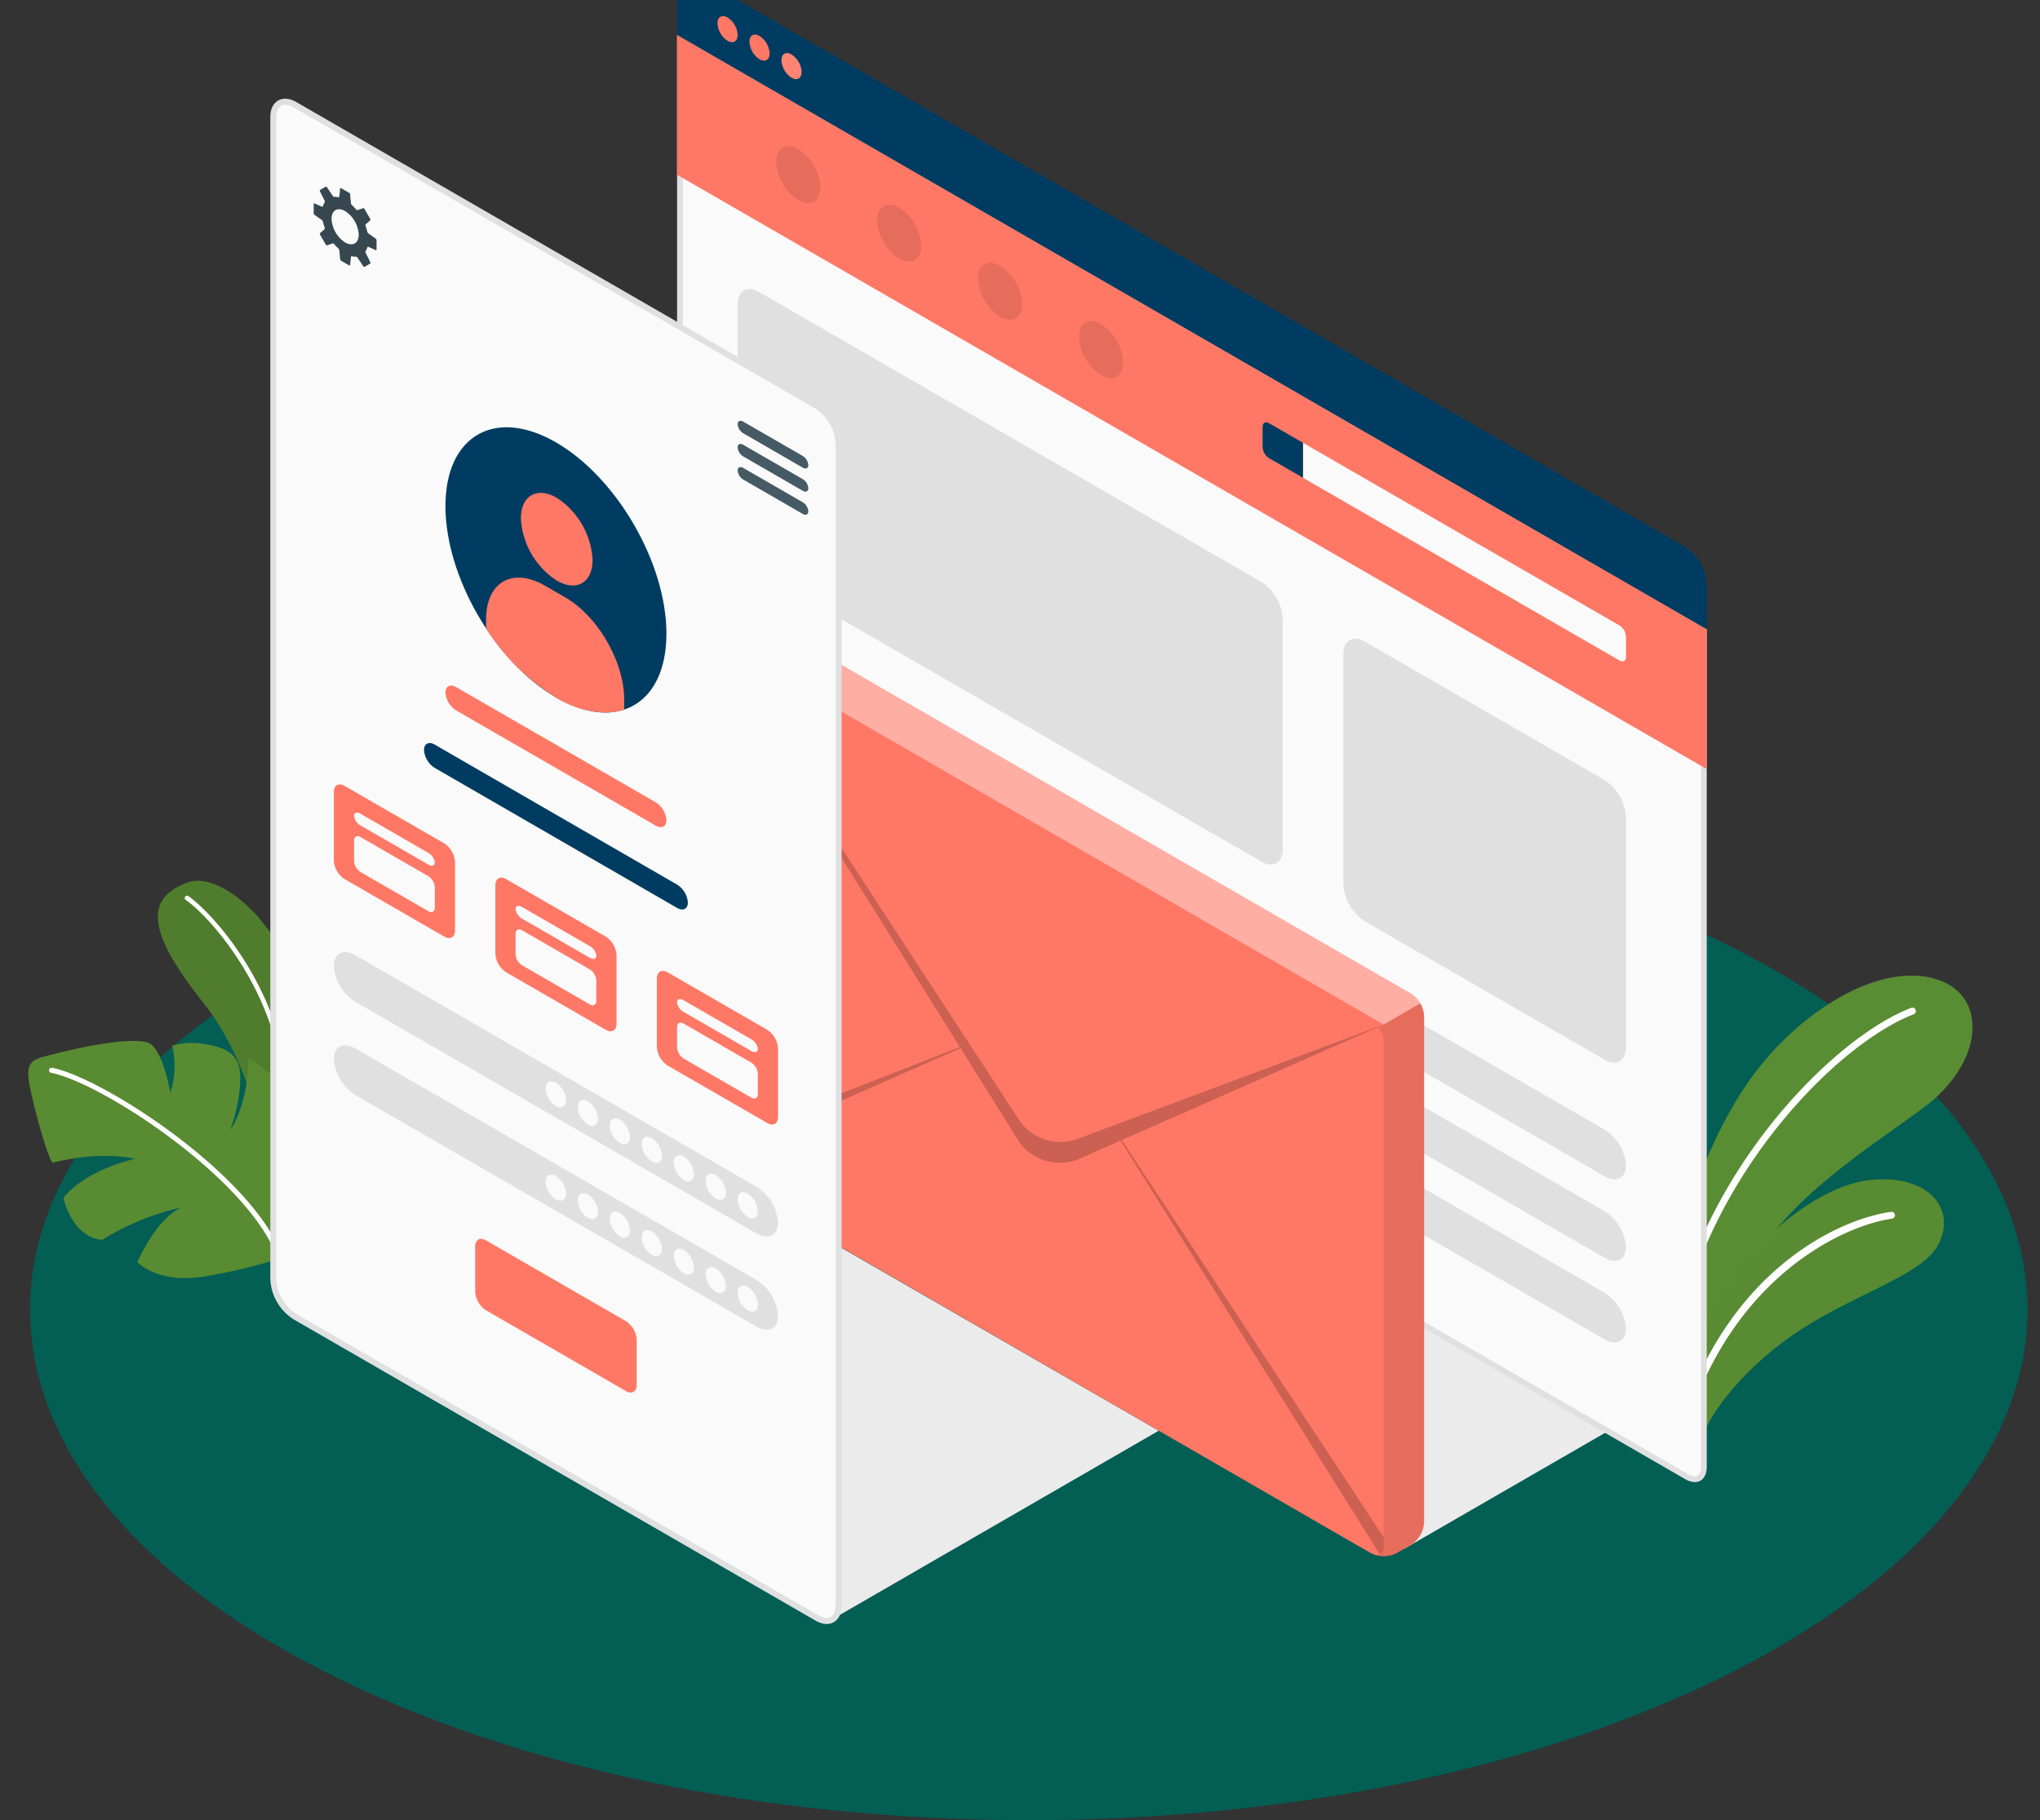 <svg xmlns="http://www.w3.org/2000/svg" xmlns:xlink="http://www.w3.org/1999/xlink" width="397.402" height="354.674" viewBox="0 0 397.402 354.674">
  <rect x="0" y="0" width="397.402" height="354.674" fill="#333333" stroke="none"/>
  <defs>
    <clipPath id="clip-path">
      <rect id="Rectangle_412" data-name="Rectangle 412" width="397.402" height="354.674" fill="none"/>
    </clipPath>
    <clipPath id="clip-path-2">
      <rect id="Rectangle_405" data-name="Rectangle 405" width="57.564" height="79.138" fill="none"/>
    </clipPath>
    <clipPath id="clip-path-3">
      <rect id="Rectangle_406" data-name="Rectangle 406" width="28.538" height="57.589" fill="none"/>
    </clipPath>
    <clipPath id="clip-path-4">
      <rect id="Rectangle_407" data-name="Rectangle 407" width="67.591" height="45.187" fill="none"/>
    </clipPath>
    <clipPath id="clip-path-5">
      <rect id="Rectangle_408" data-name="Rectangle 408" width="140.113" height="80.898" fill="none"/>
    </clipPath>
    <clipPath id="clip-path-6">
      <rect id="Rectangle_409" data-name="Rectangle 409" width="9.853" height="107.71" fill="none"/>
    </clipPath>
    <clipPath id="clip-path-7">
      <rect id="Rectangle_410" data-name="Rectangle 410" width="133.711" height="180.253" fill="none"/>
    </clipPath>
  </defs>
  <g id="participant-registration-banner-img" transform="translate(0 3)">
    <g id="Group_472" data-name="Group 472" transform="translate(0 -3)" clip-path="url(#clip-path)">
      <g id="Group_471" data-name="Group 471" transform="translate(5.502 -4.971)">
        <g id="Group_474" data-name="Group 474">
          <path id="Path_1581" data-name="Path 1581" d="M332.141,339.413c-75.982,38.847-199.173,38.848-275.154,0s-75.981-101.832,0-140.679,199.174-38.848,275.155,0,75.981,101.833,0,140.68" transform="translate(0.34 -8.904)" fill="#035e54"/>
          <g id="Group_476" data-name="Group 476" transform="translate(0 0)">
            <path id="Path_1583" data-name="Path 1583" d="M75.805,315.369l39.33-22.708L75.806,269.954Z" transform="translate(192.186 -8.576)" fill="#ebebeb"/>
            <path id="Path_1584" data-name="Path 1584" d="M165.778,328.489l63.39-36.622-63.406-36.551Z" transform="translate(-8.948 -8.111)" fill="#ebebeb"/>
            <path id="Path_1585" data-name="Path 1585" d="M2.026,260.1c-.11-9.2,6.314-28.334,15.716-40.394s24.307-20.973,35.012-17.454c9.97,3.277,9.051,16.318-2.893,25.095S19.938,247.186,14.82,262.173l-10.9,18.442Z" transform="translate(319.17 -6.401)" fill="#639c38"/>
            <g id="Group_454" data-name="Group 454" transform="translate(321.194 195.076)" opacity="0.1">
              <g id="Group_453" data-name="Group 453" transform="translate(0)">
                <g id="Group_452" data-name="Group 452" clip-path="url(#clip-path-2)">
                  <path id="Path_1586" data-name="Path 1586" d="M2.026,260.1c-.11-9.2,6.314-28.334,15.716-40.394s24.307-20.973,35.012-17.454c9.97,3.277,9.051,16.318-2.893,25.095S19.938,247.186,14.82,262.173l-10.9,18.442Z" transform="translate(-2.024 -201.477)"/>
                </g>
              </g>
            </g>
            <path id="Path_1587" data-name="Path 1587" d="M14.164,272.9a.674.674,0,0,0,.6-.548c5.782-31.476,30.879-57.307,46.016-63.129a.673.673,0,0,0,.386-.869.664.664,0,0,0-.869-.386c-15.426,5.932-40.986,32.187-46.857,64.141a.672.672,0,0,0,.539.782.656.656,0,0,0,.184.009" transform="translate(306.504 -6.605)" fill="#fff"/>
            <path id="Path_1588" data-name="Path 1588" d="M10.056,294.044c1.416-5.189,7.63-13.8,17.76-20.97,11.207-7.934,25.466-11.691,28.69-17.8,3.873-7.338-2.356-14.154-13.946-12.574S10.748,260.363,7.772,284.248Z" transform="translate(315.538 -7.703)" fill="#588b32"/>
            <path id="Path_1589" data-name="Path 1589" d="M18.369,288.853a.674.674,0,0,0,.574-.451c9.307-27.019,29.718-36.708,39.211-38.056a.672.672,0,0,0,.571-.759.663.663,0,0,0-.76-.571c-10.5,1.49-30.794,11.371-40.294,38.949a.673.673,0,0,0,.7.889" transform="translate(304.913 -7.91)" fill="#fff"/>
            <g id="Group_475" data-name="Group 475" transform="translate(0 176.59)">
              <path id="Path_1590" data-name="Path 1590" d="M430.081,233.1s-1.291-19.4-12.72-33.792-10.727-20.326-2.847-23.233,26.187,14.445,22.113,37.682-6.547,19.343-6.547,19.343" transform="translate(-383.429 -175.756)" fill="#588b32"/>
              <g id="Group_457" data-name="Group 457" transform="translate(25.244 0.001)" opacity="0.1">
                <g id="Group_456" data-name="Group 456">
                  <g id="Group_455" data-name="Group 455" clip-path="url(#clip-path-3)">
                    <path id="Path_1591" data-name="Path 1591" d="M430.081,233.1s-1.291-19.4-12.72-33.792-10.727-20.326-2.847-23.233,26.187,14.445,22.113,37.682-6.547,19.343-6.547,19.343" transform="translate(-408.673 -175.757)"/>
                  </g>
                </g>
              </g>
              <path id="Path_1592" data-name="Path 1592" d="M431.537,222.118a.45.45,0,0,0,.449-.422c1.335-21.358-13.748-38.882-19.395-42.848a.45.45,0,0,0-.517.737c5.535,3.888,20.324,21.08,19.013,42.055a.45.45,0,0,0,.421.477h.028" transform="translate(-381.394 -175.852)" fill="#fff"/>
              <path id="Path_1593" data-name="Path 1593" d="M458.128,250.14a102.389,102.389,0,0,1-15.739,3.789c-8.852,1.4-12.757-2.832-12.757-2.832s3.486-8.3,8.512-10.629a49.372,49.372,0,0,0-15.361,6.3s-5.4.082-7.556-8.166c0,0,3.2-4.964,13.946-7.646,0,0-6.537-1.645-15.957.757-.706.281-3.717-10.384-4.627-15.3s1.066-4.868,4.9-5.893,16.541-3.877,18.943-1.768,3.621,9.324,3.621,9.324a17.008,17.008,0,0,0,.36-9.143s3.452-1.35,8.808.209c4.382,1.275,4.6,4.256,4.4,7.627a32.973,32.973,0,0,1-1.9,8.554s3.416-4.377,3.52-13.869c0,0,8.967,4.454,10.5,13.354.828,4.811,2,18.944-3.615,25.337" transform="translate(-408.37 -176.78)" fill="#588b32"/>
              <path id="Path_1594" data-name="Path 1594" d="M458.121,248.581a.5.5,0,0,1-.448-.282c-7.142-14.838-33.7-32.08-43.208-33.931a.5.5,0,0,1,.191-.978c9.669,1.881,36.659,19.4,43.914,34.477a.5.5,0,0,1-.232.664.492.492,0,0,1-.216.049" transform="translate(-410.053 -176.952)" fill="#fff"/>
            </g>
            <path id="Path_1595" data-name="Path 1595" d="M253.781,293.621c1.1,0,1.754-.907,1.754-2.426V128.329L56.084,13.176v162.21a8.656,8.656,0,0,0,3.91,6.772l192.2,110.966a3.276,3.276,0,0,0,1.589.5" transform="translate(70.881 -0.419)" fill="#fafafa"/>
            <path id="Path_1596" data-name="Path 1596" d="M56.632,14.125V175.354a8.149,8.149,0,0,0,3.626,6.281L252.455,292.6a2.733,2.733,0,0,0,1.306.42c1.072,0,1.188-1.3,1.188-1.86V128.624ZM55.5,12.163,256.082,127.97V291.162c0,1.9-.945,2.993-2.321,2.993a3.8,3.8,0,0,1-1.872-.572L59.69,182.616a9.264,9.264,0,0,1-4.192-7.262Z" transform="translate(70.9 -0.387)" fill="#e0e0e0"/>
            <path id="Path_1597" data-name="Path 1597" d="M256.082,127.97v27.25L55.5,39.414l0-27.251Z" transform="translate(70.9 -0.387)" fill="#ff7866"/>
            <path id="Path_1598" data-name="Path 1598" d="M134.674,132.031v3.908c0,.8-.565,1.125-1.258.726l-61.67-35.6V94.248l61.67,35.6a2.79,2.79,0,0,1,1.258,2.179" transform="translate(176.576 -2.994)" fill="#fafafa"/>
            <path id="Path_1599" data-name="Path 1599" d="M138,90.3c-.694-.4-1.258-.076-1.258.726v3.908A2.782,2.782,0,0,0,138,97.114l6.608,3.816V94.117Z" transform="translate(103.718 -2.863)" fill="#003c61"/>
            <path id="Path_1600" data-name="Path 1600" d="M256.082,118.8a9.268,9.268,0,0,0-4.192-7.262L59.691.573C57.376-.764,55.5.32,55.5,2.994v8.783L256.082,127.583Z" transform="translate(70.899 0)" fill="#003c61"/>
            <path id="Path_1601" data-name="Path 1601" d="M239.573,16.085a4.347,4.347,0,0,1,1.966,3.406c0,1.255-.88,1.763-1.966,1.136a4.347,4.347,0,0,1-1.966-3.406c0-1.254.88-1.763,1.966-1.136" transform="translate(-90.881 -0.503)" fill="#ff8473"/>
            <path id="Path_1602" data-name="Path 1602" d="M246.008,12.365a4.347,4.347,0,0,1,1.966,3.406c0,1.255-.88,1.763-1.966,1.136a4.346,4.346,0,0,1-1.966-3.406c0-1.255.88-1.763,1.966-1.136" transform="translate(-103.547 -0.385)" fill="#ff7866"/>
            <path id="Path_1603" data-name="Path 1603" d="M252.442,8.645a4.347,4.347,0,0,1,1.966,3.406c0,1.255-.88,1.763-1.966,1.136a4.346,4.346,0,0,1-1.966-3.406c0-1.254.88-1.763,1.966-1.136" transform="translate(-116.21 -0.266)" fill="#ff7866"/>
            <g id="Group_460" data-name="Group 460" transform="translate(145.7 33.453)" opacity="0.1">
              <g id="Group_459" data-name="Group 459" transform="translate(0)">
                <g id="Group_458" data-name="Group 458" clip-path="url(#clip-path-4)">
                  <path id="Path_1604" data-name="Path 1604" d="M197.528,58.614a9.5,9.5,0,0,1,4.3,7.447c0,2.741-1.925,3.853-4.3,2.483a9.5,9.5,0,0,1-4.3-7.447c0-2.742,1.925-3.854,4.3-2.483" transform="translate(-153.899 -35.297)"/>
                  <path id="Path_1605" data-name="Path 1605" d="M177.218,70.34a9.5,9.5,0,0,1,4.3,7.447c0,2.741-1.925,3.853-4.3,2.483a9.5,9.5,0,0,1-4.3-7.447c0-2.742,1.925-3.854,4.3-2.483" transform="translate(-113.924 -35.669)"/>
                  <path id="Path_1606" data-name="Path 1606" d="M217.838,46.887a9.507,9.507,0,0,1,4.3,7.448c0,2.74-1.925,3.853-4.3,2.482a9.5,9.5,0,0,1-4.3-7.446c0-2.742,1.925-3.854,4.3-2.484" transform="translate(-193.874 -34.924)"/>
                  <path id="Path_1607" data-name="Path 1607" d="M238.148,35.139a9.5,9.5,0,0,1,4.3,7.447c0,2.741-1.924,3.853-4.3,2.483a9.5,9.5,0,0,1-4.3-7.447c0-2.742,1.924-3.854,4.3-2.483" transform="translate(-233.85 -34.551)"/>
                </g>
              </g>
            </g>
            <path id="Path_1608" data-name="Path 1608" d="M122.615,161.2,75.938,134.253c-2.316-1.337-4.192-.253-4.192,2.421v44.815a9.264,9.264,0,0,0,4.192,7.262l46.676,26.95c2.315,1.337,4.192.253,4.192-2.421V168.464a9.269,9.269,0,0,0-4.192-7.262" transform="translate(184.443 -4.247)" fill="#e0e0e0"/>
            <path id="Path_1609" data-name="Path 1609" d="M242.8,120.364,145,63.894c-2.315-1.337-4.192-.253-4.192,2.421v44.815A9.267,9.267,0,0,0,145,118.392l97.8,56.469c2.315,1.337,4.192.253,4.192-2.421V127.625a9.267,9.267,0,0,0-4.192-7.262" transform="translate(-2.606 -2.012)" fill="#e0e0e0"/>
            <path id="Path_1610" data-name="Path 1610" d="M150.148,231.035,75.94,188.192c-2.315-1.337-4.192-.388-4.193,2.12a8.989,8.989,0,0,0,4.192,6.962l74.208,42.844c2.315,1.337,4.192.387,4.192-2.121a8.992,8.992,0,0,0-4.192-6.962" transform="translate(156.91 -5.959)" fill="#e0e0e0"/>
            <path id="Path_1611" data-name="Path 1611" d="M150.148,247.449,75.94,204.606c-2.315-1.337-4.192-.387-4.193,2.12a8.989,8.989,0,0,0,4.192,6.962l74.208,42.844c2.315,1.337,4.192.387,4.192-2.121a8.992,8.992,0,0,0-4.192-6.962" transform="translate(156.91 -6.481)" fill="#e0e0e0"/>
            <path id="Path_1612" data-name="Path 1612" d="M150.148,263.864,75.94,221.021c-2.315-1.337-4.192-.388-4.193,2.12a8.989,8.989,0,0,0,4.192,6.962l74.208,42.844c2.315,1.336,4.192.387,4.192-2.121a8.992,8.992,0,0,0-4.192-6.962" transform="translate(156.91 -7.002)" fill="#e0e0e0"/>
            <path id="Path_1613" data-name="Path 1613" d="M253.953,207.031a5.559,5.559,0,0,0-2.516-4.357l-128.689-74.3a5.562,5.562,0,0,0-5.031,0l-2.835,1.637a5.557,5.557,0,0,0-2.515,4.356v98.643a5.581,5.581,0,0,0,2.515,4.357l128.689,74.3a5.58,5.58,0,0,0,5.031,0l2.834-1.637a5.58,5.58,0,0,0,2.516-4.357Z" transform="translate(17.968 -4.059)" fill="#ff7866"/>
            <g id="Group_463" data-name="Group 463" transform="translate(131.073 123.713)" opacity="0.4">
              <g id="Group_462" data-name="Group 462">
                <g id="Group_461" data-name="Group 461" clip-path="url(#clip-path-5)">
                  <path id="Path_1614" data-name="Path 1614" d="M253.238,204.553l-7.14,4.118L113.125,131.89a5.2,5.2,0,0,1,1.773-1.88l2.845-1.63a5.5,5.5,0,0,1,5.021,0l128.689,74.294a5.127,5.127,0,0,1,1.785,1.88" transform="translate(-113.125 -127.772)" fill="#fff"/>
                </g>
              </g>
            </g>
            <g id="Group_466" data-name="Group 466" transform="translate(262.071 200.494)" opacity="0.1">
              <g id="Group_465" data-name="Group 465" transform="translate(0)">
                <g id="Group_464" data-name="Group 464" clip-path="url(#clip-path-6)">
                  <path id="Path_1615" data-name="Path 1615" d="M122.217,209.547v98.641a5.547,5.547,0,0,1-2.523,4.356l-2.832,1.642a4.043,4.043,0,0,1-.69.309,5.431,5.431,0,0,1-1.035.238,6.161,6.161,0,0,1-1.987-.072c-.167-.035-.334-.083-.488-.131a2.274,2.274,0,0,1-.3-.119,1.492,1.492,0,0,0,1.2-.023,1.742,1.742,0,0,0,.774-1.655V214.093a2.2,2.2,0,0,0-1.309-2.142l1.309-.762,7.14-4.117a5.164,5.164,0,0,1,.738,2.475" transform="translate(-112.364 -207.072)"/>
                </g>
              </g>
            </g>
            <g id="Group_469" data-name="Group 469" transform="translate(130.335 127.557)" opacity="0.2">
              <g id="Group_468" data-name="Group 468">
                <g id="Group_467" data-name="Group 467" clip-path="url(#clip-path-7)">
                  <path id="Path_1616" data-name="Path 1616" d="M254.21,208.8l-59.6,22.266a9.682,9.682,0,0,1-11.495-3.785l-9.571-14.662-52.786-80.873,50.879,81.424L120.5,233.18a5.251,5.251,0,0,0,.785,2.511l50.5-22.3,11.121,17.8a9.685,9.685,0,0,0,12.127,3.725l7.918-3.5L253.437,312a1.742,1.742,0,0,0,.774-1.655V308.7L203.2,231.313Z" transform="translate(-120.499 -131.742)"/>
                </g>
              </g>
            </g>
            <path id="Path_1617" data-name="Path 1617" d="M340.291,92.179V318.652c0,2.674-1.877,3.758-4.192,2.421l-101.74-58.739a9.264,9.264,0,0,1-4.192-7.262V28.6c0-2.674,1.876-3.759,4.192-2.421L336.1,84.917a9.272,9.272,0,0,1,4.192,7.262" transform="translate(-182.427 -0.814)" fill="#fafafa"/>
            <path id="Path_1618" data-name="Path 1618" d="M340.291,92.179V318.652c0,2.674-1.877,3.758-4.192,2.421l-101.74-58.739a9.264,9.264,0,0,1-4.192-7.262V28.6c0-2.674,1.876-3.759,4.192-2.421L336.1,84.917A9.272,9.272,0,0,1,340.291,92.179Z" transform="translate(-182.427 -0.814)" fill="none" stroke="#e0e0e0" stroke-miterlimit="10" stroke-width="1.17"/>
            <path id="Path_1619" data-name="Path 1619" d="M250.024,98.439a2.3,2.3,0,0,0-1.09-1.765l-11.59-6.689c-.6-.348-1.089-.121-1.089.506a2.3,2.3,0,0,0,1.09,1.764l11.589,6.69c.6.348,1.09.121,1.09-.506" transform="translate(-98.057 -2.854)" fill="#455a64"/>
            <path id="Path_1620" data-name="Path 1620" d="M250.024,103.1a2.3,2.3,0,0,0-1.09-1.765l-11.59-6.689c-.6-.348-1.089-.121-1.089.506a2.3,2.3,0,0,0,1.09,1.764l11.589,6.69c.6.348,1.09.121,1.09-.506" transform="translate(-98.057 -3.002)" fill="#455a64"/>
            <path id="Path_1621" data-name="Path 1621" d="M250.024,107.755a2.3,2.3,0,0,0-1.09-1.765L237.344,99.3c-.6-.348-1.089-.121-1.089.506a2.3,2.3,0,0,0,1.09,1.764l11.589,6.69c.6.348,1.09.121,1.09-.506" transform="translate(-98.057 -3.15)" fill="#455a64"/>
            <path id="Path_1622" data-name="Path 1622" d="M323.127,47.889V46.08a.118.118,0,0,1,.179-.115l1.393.629a.166.166,0,0,0,.232-.108,3.151,3.151,0,0,1,.311-.69.382.382,0,0,0,.021-.338l-.93-1.874a.212.212,0,0,1,.083-.273l1.008-.582a.211.211,0,0,1,.278.065l1.158,1.741a.383.383,0,0,0,.3.151,3.081,3.081,0,0,1,.753.076.165.165,0,0,0,.209-.147l.153-1.522a.117.117,0,0,1,.189-.1l1.567.9a.424.424,0,0,1,.187.292l.157,1.743a.581.581,0,0,0,.163.325,9.5,9.5,0,0,1,.87.921.3.3,0,0,0,.307.087l1.006-.35a.245.245,0,0,1,.282.1l1.152,1.995a.247.247,0,0,1-.05.3l-.807.694a.3.3,0,0,0-.077.311,9.53,9.53,0,0,1,.362,1.214.582.582,0,0,0,.2.3l1.431,1.007a.425.425,0,0,1,.16.309v1.808a.117.117,0,0,1-.178.115l-1.394-.628a.166.166,0,0,0-.232.107,3.143,3.143,0,0,1-.311.691.388.388,0,0,0-.021.338l.93,1.874a.212.212,0,0,1-.082.273l-1.009.582a.21.21,0,0,1-.277-.065l-1.158-1.742a.388.388,0,0,0-.3-.15,3.13,3.13,0,0,1-.753-.076.165.165,0,0,0-.209.147l-.153,1.522a.117.117,0,0,1-.189.1l-1.567-.9a.423.423,0,0,1-.187-.292l-.157-1.742a.583.583,0,0,0-.163-.326,9.359,9.359,0,0,1-.869-.92.3.3,0,0,0-.308-.088l-1.006.351a.245.245,0,0,1-.282-.1l-1.151-1.995a.245.245,0,0,1,.05-.3l.806-.7a.3.3,0,0,0,.078-.31,9.385,9.385,0,0,1-.363-1.214.572.572,0,0,0-.2-.3l-1.43-1.008a.419.419,0,0,1-.161-.308m6.125,5.687c1.461.843,2.646.16,2.646-1.528a5.848,5.848,0,0,0-2.646-4.583c-1.461-.843-2.646-.16-2.646,1.528a5.851,5.851,0,0,0,2.646,4.583" transform="translate(-267.521 -1.357)" fill="#37474f"/>
            <path id="Path_1623" data-name="Path 1623" d="M286.329,94.063C274.441,87.2,264.8,92.763,264.8,106.49s9.637,30.418,21.525,37.282,21.525,1.3,21.525-12.427-9.637-30.419-21.525-37.282" transform="translate(-183.528 -2.895)" fill="#003c61"/>
            <path id="Path_1624" data-name="Path 1624" d="M286.65,105.285c-3.856-2.227-6.983-.421-6.983,4.032a15.437,15.437,0,0,0,6.983,12.1c3.857,2.226,6.983.421,6.983-4.032a15.435,15.435,0,0,0-6.983-12.1" transform="translate(-183.698 -3.315)" fill="#ff7866"/>
            <path id="Path_1625" data-name="Path 1625" d="M273.3,129.572c0-7.316,5.137-10.283,11.473-6.624l3.961,2.287c6.335,3.658,11.473,12.554,11.473,19.871v2a11.8,11.8,0,0,1-3.7.57,19.425,19.425,0,0,1-9.6-2.94,42.415,42.415,0,0,1-13.61-13.464Z" transform="translate(-184.115 -3.856)" fill="#ff7866"/>
            <path id="Path_1626" data-name="Path 1626" d="M305.757,165.846,266.9,143.412c-1.158-.668-2.1-.194-2.1,1.06a4.5,4.5,0,0,0,2.1,3.482l38.856,22.433c1.158.669,2.1.194,2.1-1.06a4.494,4.494,0,0,0-2.1-3.481" transform="translate(-183.529 -4.546)" fill="#ff7866"/>
            <path id="Path_1627" data-name="Path 1627" d="M309.791,182.26l-47.2-27.278c-1.158-.668-2.1-.194-2.1,1.06a4.494,4.494,0,0,0,2.1,3.481l47.2,27.278c1.158.669,2.1.194,2.1-1.06a4.494,4.494,0,0,0-2.1-3.481" transform="translate(-183.392 -4.914)" fill="#003c61"/>
            <path id="Path_1628" data-name="Path 1628" d="M325.881,177.446l-13.215-7.631c-.7-.4-1.258-.218-1.258.41a2.516,2.516,0,0,0,1.258,1.861l13.215,7.631c.694.4,1.258.218,1.258-.409a2.519,2.519,0,0,0-1.258-1.862" transform="translate(-247.937 -5.388)" fill="#37474f"/>
            <path id="Path_1629" data-name="Path 1629" d="M263.855,212.011l-19.405-11.2c-1.158-.669-2.1-.127-2.1,1.21v13.324a4.632,4.632,0,0,0,2.1,3.631l19.405,11.2c1.158.668,2.1.126,2.1-1.21V215.642a4.632,4.632,0,0,0-2.1-3.631" transform="translate(-119.887 -6.37)" fill="#ff7866"/>
            <path id="Path_1630" data-name="Path 1630" d="M260.889,214.054l-13.215-7.631c-.7-.4-1.258-.218-1.258.41a2.52,2.52,0,0,0,1.258,1.862l13.215,7.63c.694.4,1.258.218,1.258-.409a2.519,2.519,0,0,0-1.258-1.862" transform="translate(-120.017 -6.551)" fill="#fafafa"/>
            <path id="Path_1631" data-name="Path 1631" d="M262.148,220.924v3.907c0,.8-.564,1.127-1.258.726l-13.215-7.631a2.78,2.78,0,0,1-1.258-2.179v-3.907c0-.8.564-1.128,1.258-.726l13.216,7.631a2.782,2.782,0,0,1,1.258,2.178" transform="translate(-120.018 -6.701)" fill="#fafafa"/>
            <path id="Path_1632" data-name="Path 1632" d="M296.351,193.249l-19.405-11.2c-1.158-.669-2.1-.127-2.1,1.21V196.58a4.632,4.632,0,0,0,2.1,3.631l19.405,11.2c1.158.668,2.1.126,2.1-1.21V196.88a4.632,4.632,0,0,0-2.1-3.631" transform="translate(-183.847 -5.774)" fill="#ff7866"/>
            <path id="Path_1633" data-name="Path 1633" d="M293.384,195.293l-13.214-7.631c-.7-.4-1.259-.218-1.259.41a2.518,2.518,0,0,0,1.259,1.861l13.214,7.631c.7.4,1.259.218,1.259-.409a2.518,2.518,0,0,0-1.259-1.862" transform="translate(-183.976 -5.955)" fill="#fafafa"/>
            <path id="Path_1634" data-name="Path 1634" d="M294.643,202.164v3.907c0,.8-.564,1.127-1.258.726l-13.215-7.631a2.777,2.777,0,0,1-1.258-2.179v-3.907c0-.8.563-1.128,1.258-.726l13.216,7.631a2.782,2.782,0,0,1,1.258,2.179" transform="translate(-183.976 -6.105)" fill="#fafafa"/>
            <path id="Path_1635" data-name="Path 1635" d="M328.846,174.487l-19.405-11.2c-1.158-.669-2.1-.127-2.1,1.21v13.324a4.632,4.632,0,0,0,2.1,3.631l19.405,11.2c1.158.668,2.1.126,2.1-1.21V178.118a4.632,4.632,0,0,0-2.1-3.631" transform="translate(-247.807 -5.178)" fill="#ff7866"/>
            <path id="Path_1636" data-name="Path 1636" d="M325.881,176.531,312.666,168.9c-.7-.4-1.258-.218-1.258.41a2.516,2.516,0,0,0,1.258,1.861l13.215,7.631c.694.4,1.258.218,1.258-.409a2.519,2.519,0,0,0-1.258-1.862" transform="translate(-247.937 -5.359)" fill="#fafafa"/>
            <path id="Path_1637" data-name="Path 1637" d="M327.14,183.4v3.907c0,.8-.564,1.127-1.258.726L312.667,180.4a2.777,2.777,0,0,1-1.258-2.179v-3.907c0-.8.564-1.128,1.258-.726l13.216,7.631a2.782,2.782,0,0,1,1.258,2.179" transform="translate(-247.938 -5.509)" fill="#fafafa"/>
            <path id="Path_1638" data-name="Path 1638" d="M324.687,242.471l-78.14-45.115c-2.316-1.337-4.193-.387-4.193,2.121a8.99,8.99,0,0,0,4.193,6.962l78.14,45.115c2.315,1.336,4.192.387,4.192-2.121a8.992,8.992,0,0,0-4.192-6.962" transform="translate(-182.816 -6.25)" fill="#e0e0e0"/>
            <path id="Path_1639" data-name="Path 1639" d="M324.687,261.232l-78.14-45.115c-2.316-1.336-4.193-.387-4.193,2.121a8.99,8.99,0,0,0,4.193,6.962l78.14,45.115c2.315,1.337,4.192.387,4.192-2.121a8.992,8.992,0,0,0-4.192-6.962" transform="translate(-182.816 -6.846)" fill="#e0e0e0"/>
            <path id="Path_1640" data-name="Path 1640" d="M300.155,270.492l-27.27-15.745c-1.159-.668-2.1-.126-2.1,1.21v8.784a4.633,4.633,0,0,0,2.1,3.631l27.27,15.744c1.157.669,2.1.127,2.1-1.21v-8.783a4.632,4.632,0,0,0-2.1-3.631" transform="translate(-183.72 -8.084)" fill="#ff7866"/>
            <path id="Path_1641" data-name="Path 1641" d="M248.381,245.34a4.347,4.347,0,0,1,1.966,3.406c0,1.255-.88,1.763-1.966,1.136a4.346,4.346,0,0,1-1.967-3.406c0-1.255.88-1.763,1.967-1.136" transform="translate(-108.218 -7.785)" fill="#fafafa"/>
            <path id="Path_1642" data-name="Path 1642" d="M254.815,241.62a4.347,4.347,0,0,1,1.967,3.406c0,1.255-.88,1.763-1.967,1.136a4.346,4.346,0,0,1-1.967-3.406c0-1.254.88-1.763,1.967-1.136" transform="translate(-120.881 -7.667)" fill="#fafafa"/>
            <path id="Path_1643" data-name="Path 1643" d="M261.25,237.9a4.347,4.347,0,0,1,1.966,3.406c0,1.255-.88,1.763-1.966,1.136a4.345,4.345,0,0,1-1.966-3.406c0-1.254.88-1.763,1.966-1.136" transform="translate(-133.547 -7.549)" fill="#fafafa"/>
            <path id="Path_1644" data-name="Path 1644" d="M267.684,234.179a4.347,4.347,0,0,1,1.966,3.406c0,1.255-.88,1.763-1.966,1.136a4.347,4.347,0,0,1-1.966-3.406c0-1.255.88-1.763,1.966-1.136" transform="translate(-146.211 -7.431)" fill="#fafafa"/>
            <path id="Path_1645" data-name="Path 1645" d="M274.118,230.459a4.347,4.347,0,0,1,1.967,3.406c0,1.255-.88,1.763-1.967,1.136a4.346,4.346,0,0,1-1.966-3.406c0-1.254.88-1.763,1.966-1.136" transform="translate(-158.874 -7.313)" fill="#fafafa"/>
            <path id="Path_1646" data-name="Path 1646" d="M280.552,226.739a4.347,4.347,0,0,1,1.966,3.406c0,1.255-.88,1.763-1.966,1.136a4.345,4.345,0,0,1-1.967-3.406c0-1.254.88-1.763,1.967-1.136" transform="translate(-171.537 -7.194)" fill="#fafafa"/>
            <path id="Path_1647" data-name="Path 1647" d="M286.987,223.019a4.347,4.347,0,0,1,1.966,3.406c0,1.255-.88,1.763-1.966,1.136a4.347,4.347,0,0,1-1.967-3.406c0-1.255.88-1.763,1.967-1.136" transform="translate(-184.203 -7.076)" fill="#fafafa"/>
            <path id="Path_1648" data-name="Path 1648" d="M248.381,264.122a4.347,4.347,0,0,1,1.966,3.406c0,1.255-.88,1.763-1.966,1.136a4.346,4.346,0,0,1-1.967-3.406c0-1.254.88-1.763,1.967-1.136" transform="translate(-108.218 -8.382)" fill="#fafafa"/>
            <path id="Path_1649" data-name="Path 1649" d="M254.815,260.4a4.347,4.347,0,0,1,1.967,3.406c0,1.255-.88,1.763-1.967,1.136a4.346,4.346,0,0,1-1.967-3.406c0-1.254.88-1.763,1.967-1.136" transform="translate(-120.881 -8.264)" fill="#fafafa"/>
            <path id="Path_1650" data-name="Path 1650" d="M261.25,256.682a4.347,4.347,0,0,1,1.966,3.406c0,1.254-.88,1.763-1.966,1.136a4.345,4.345,0,0,1-1.966-3.406c0-1.254.88-1.763,1.966-1.136" transform="translate(-133.547 -8.146)" fill="#fafafa"/>
            <path id="Path_1651" data-name="Path 1651" d="M267.684,252.962a4.347,4.347,0,0,1,1.966,3.406c0,1.255-.88,1.763-1.966,1.136a4.345,4.345,0,0,1-1.966-3.406c0-1.254.88-1.763,1.966-1.136" transform="translate(-146.211 -8.027)" fill="#fafafa"/>
            <path id="Path_1652" data-name="Path 1652" d="M274.118,249.241a4.347,4.347,0,0,1,1.967,3.406c0,1.255-.88,1.763-1.967,1.136a4.345,4.345,0,0,1-1.966-3.406c0-1.254.88-1.763,1.966-1.136" transform="translate(-158.874 -7.909)" fill="#fafafa"/>
            <path id="Path_1653" data-name="Path 1653" d="M280.552,245.521a4.347,4.347,0,0,1,1.966,3.406c0,1.255-.88,1.763-1.966,1.136a4.344,4.344,0,0,1-1.967-3.406c0-1.254.88-1.763,1.967-1.136" transform="translate(-171.537 -7.791)" fill="#fafafa"/>
            <path id="Path_1654" data-name="Path 1654" d="M286.987,241.8a4.347,4.347,0,0,1,1.966,3.406c0,1.255-.88,1.763-1.966,1.136a4.346,4.346,0,0,1-1.967-3.406c0-1.254.88-1.763,1.967-1.136" transform="translate(-184.203 -7.673)" fill="#fafafa"/>
          </g>
        </g>
      </g>
    </g>
  </g>
</svg>
